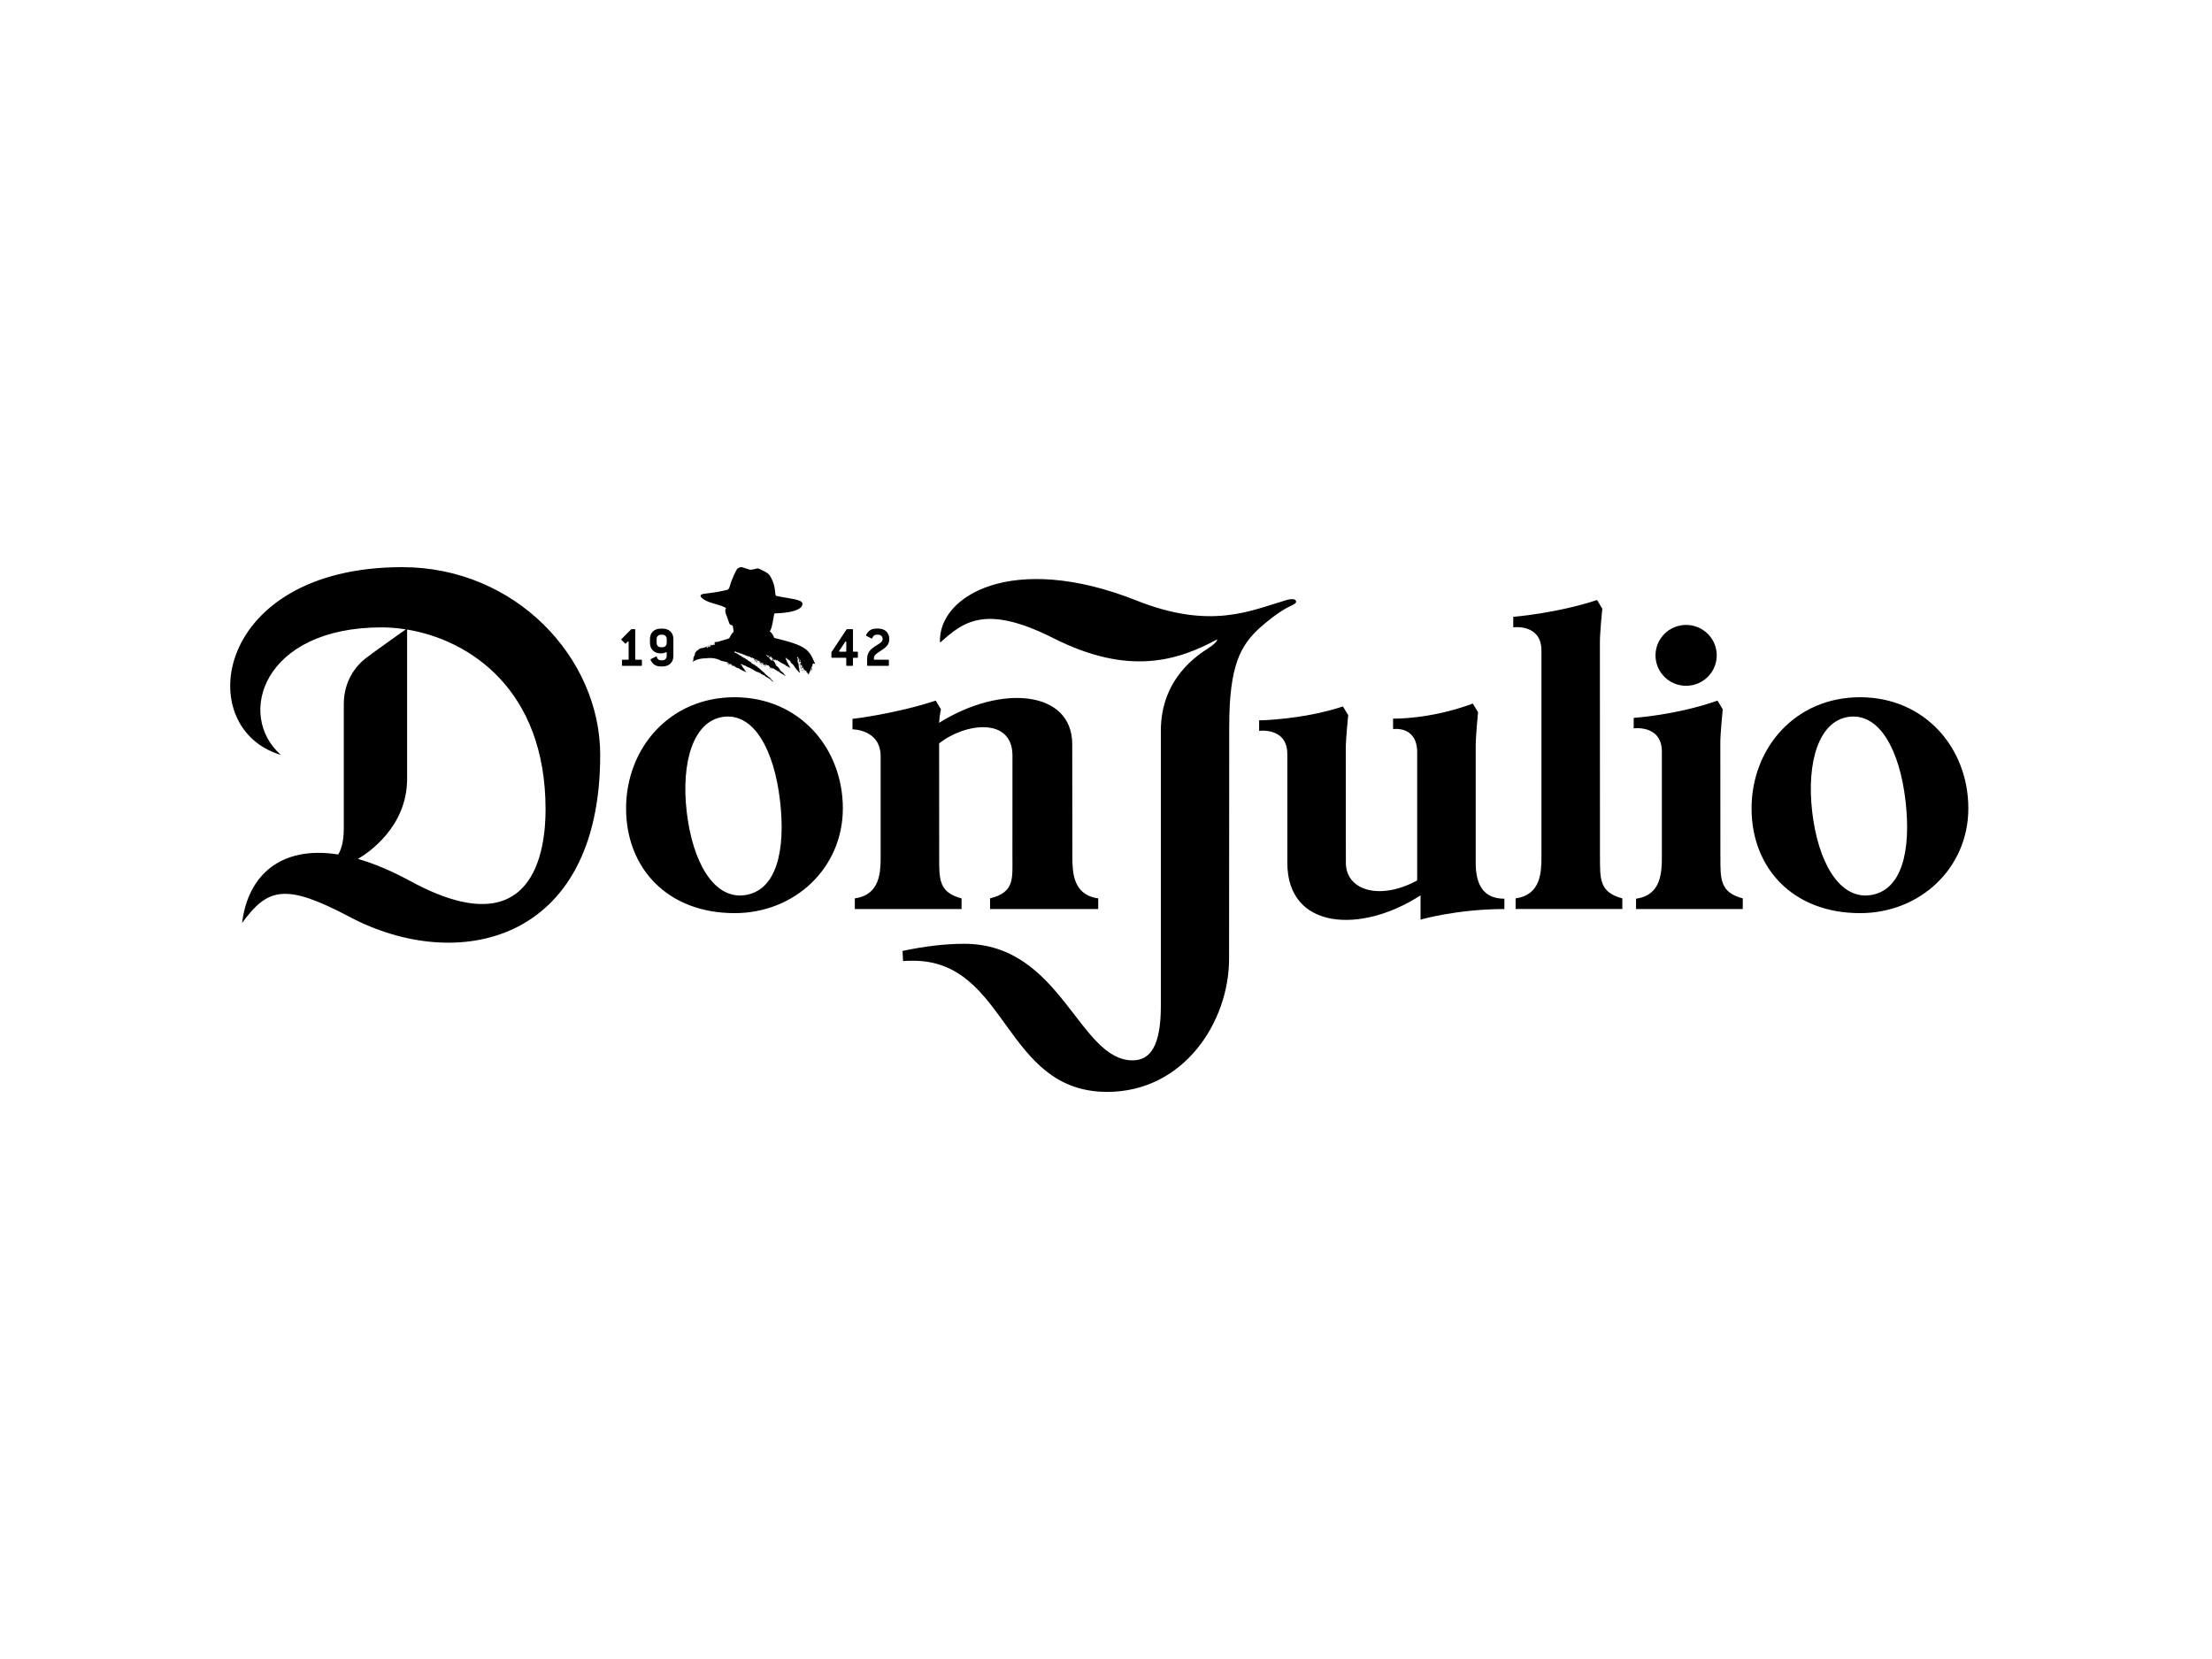<?xml version="1.0" encoding="UTF-8"?>
<svg xmlns="http://www.w3.org/2000/svg" id="Capa_1" data-name="Capa 1" viewBox="0 0 1024 768">
  <path id="Artwork" d="M296.87,305.4h-2.53c-.19,0-.26-.08-.26-.27v-13.6c0-.19-.11-.27-.27-.27h-1.44l-.19.08-4.5,4.53c-.08.08-.11.13-.11.18s.03.11.11.19l1.67,1.64c.08.08.14.11.19.11.05,0,.1-.02.19-.11l.81-.83c.08-.08.14-.1.22-.1.14,0,.25.1.25.29v7.89c0,.19-.09.27-.28.27h-2.53c-.18,0-.27.08-.27.27v2.29c0,.19.09.27.27.27h8.7c.19,0,.26-.08.26-.27v-2.29c0-.19-.1-.27-.26-.27ZM396.88,301.68h-1.74c-.2,0-.27-.08-.27-.27v-9.88c0-.19-.12-.27-.28-.27h-2.48l-.21.11-7.02,10.58v2.29c0,.18.06.27.26.27h6.35c.16,0,.27.11.27.27v3.18c0,.19.08.27.27.27h2.55c.19,0,.28-.08.28-.27v-3.18c0-.19.07-.27.27-.27h1.74c.19,0,.27-.08.27-.27v-2.29c0-.16-.1-.27-.27-.27ZM391.77,301.42c0,.19-.08.27-.27.27h-2.78c-.19,0-.29-.08-.29-.21,0-.06.03-.14.08-.22l2.78-4.18c.07-.1.16-.16.24-.16.14,0,.24.14.24.33v4.17ZM306.71,291h-.82c-3.01,0-5,1.91-5,4.77v1.94c0,2.75,1.99,4.74,4.76,4.74h.81c1,0,1.65-.54,2-.54.1,0,.18.11.18.3v1.54c0,1.07-.86,1.93-1.94,1.93h-.82c-.67,0-1.29-.37-1.56-.91-.27-.57-.34-.86-.53-.86-.05,0-.08,0-.14.03l-2.32,1.16c-.1.05-.17.11-.17.19,0,.27.36,1.08,1.22,1.96.84.86,1.97,1.27,3.5,1.27h.82c3.03,0,5.03-1.91,5.03-4.76v-7.98c0-2.86-2-4.77-5.03-4.77ZM308.64,297.7c0,1.08-.83,1.91-1.94,1.91h-.82c-1.1,0-1.9-.81-1.9-1.91v-1.94c0-1.1.83-1.94,1.9-1.94h.82c1.07,0,1.94.86,1.94,1.94v1.94ZM411.23,305.4h-6.4c-.2,0-.29-.08-.29-.27v-.27c0-1.54,1.08-2.25,2.83-3.36,2.71-1.7,4.31-2.97,4.31-5.74s-1.97-4.77-5.01-4.77h-.97c-1.51,0-2.7.43-3.55,1.29-.87.89-1.23,1.69-1.23,1.89,0,.05.07.14.17.19l2.31,1.19c.09.02.14.05.17.05.18,0,.27-.4.61-.91.35-.54.92-.86,1.51-.86h.97c1.05,0,1.94.86,1.94,1.94,0,1.19-.9,1.83-2.48,2.77-3.07,1.81-4.69,3.48-4.69,6.33v3.1c0,.19.07.27.27.27h9.51c.18,0,.28-.08.28-.27v-2.29c0-.19-.12-.27-.28-.27ZM357.15,305.06c.17.02.25-.32.1-.38.08.23-.14.18-.1.38ZM376.03,309.91c-.11-.05-.19-.29-.36-.11.08.28.25.37.14.59.11,0,.18-.02.23-.07-.1-.23-.1-.18-.01-.41ZM375.38,310.11c0,.16.03.26.19.24-.04-.11-.03-.26-.19-.24ZM375.95,309.49c-.02-.12-.03-.26-.19-.24-.01.24-.26-.06-.29.19.05.01.07.05.06.12.19.02.21-.12.41-.07ZM375.35,310.77c-.02.15,0,.29.13.29.09-.1.08-.34-.13-.29ZM359.15,307.62c.16-.05.34-.07.42-.2-.16-.06-.5-.12-.42.2ZM377.45,307.51c-2.96-6.64-3.34-8.46-19.09-12.22-.45-1.75-1.72-2.8-2.06-3.08,1.28-.98,1.81-7.73,2.24-8.23,1.68-.09,12.94-.3,12.94-4.49,0-2.14-6.6-2.38-12.07-3.63-.29-.13-.42-.36-.45-.71-.02-.35-.28-2.88-.57-4.03-.3-1.16-1.22-3.76-2.3-5.01-1.08-1.26-2.75-1.81-3.43-2.21-.68-.41-1.7-.86-2.03-.77-.33.09-2.71.74-3.51.58-.8-.18-3.23-1.03-3.65-1.15-.41-.13-1.95.28-2.36,1.02-.41.73-2.06,3.59-3.35,8.04,0,0-.2,1.22-1.16,1.45-.95.22-4.13.94-5.7,1.13-1.58.18-4,.64-4.96.69-.96.05-1.97.58-1.53,1.32.45.74,2.07,2.03,5.43,3.01,3.37.98,5.64,1.66,6.3,2.39,0,0-1.09.62.42,3.97,0,0,.85,2.43,1.11,3.13.27.69,1.49.82,1.49.82l.27,1.3.19,1.66s-.92.62-1.98,2.88c0,0-.36.32-1.11.5-.59.13-4.27,1.22-4.67,1.36-.07-.15-.27-.15-.44-.17-.07.15.25.18.07.24-.19.08-.16-.01-.3.07,0-.08.07-.09.05-.18-.13-.01-.37-.21-.41-.11.04.16.23.16.24.35-.09,0-.23-.02-.24.07.07.03.14.06.18.11-.05.08-.68.09-.52.32.19-.16.51.06.6.21-.06.06-.16.09-.3.08-.03.23.26.15.31.29-.34.1-.8-.09-1.08-.08.18.18-.24.2-.41.14-.07.32.35.14.37.34-.56-.08-1.01-.61-1.46-.6.21.01.3.18.43.29-.06.06-.12.12-.17.18.11,0,.13-.07.24-.07-.08.15.24.18.07.24-.19-.13-.2-.12-.06.05-.09,0-.14-.02-.18-.05-.1.3.26.13.25.35-.51.16-.59-.69-1.27-.37.03.19,0,.3-.11.36.28.08.1-.25.29-.25.07.13.28.12.49.1-.08.29.28.11.25.35-.42.07-.68-.05-1.07-.02-.14.15.09.11.07.3-.07-.04-.16-.07-.3-.04,0,.17.14.18.13.35-.2-.16-.43-.28-.56-.52.2,0,.22-.17.29-.31.06.06.32.2.36.05-.21.04-.15-.21-.37-.17-.12.1-.3.14-.35.31h-.24c.01.11-.04.16-.12.19-.45,0-.95.37-1.36.35-.52-.03-.98.31-1.49.35-.14.31-.31.25-.52.5.12.05.2-.19.24,0-.11.12-.23.14-.42.07-.28.32-.71.51-.86.92-.02-.01-.42.11-.35.38.02.1.08,0,.11.05v.02c-.12.07-.34.05-.26.3.05,0,.1-.02.14-.02-.03.07-.07.13-.08.21-.2.88-.88,1.54-.75,2.44.05.37-.21.8-.35,1.17,1.17-.71,2.45-1.23,3.86-1.45.78-.12,1.51-.17,2.22-.16,2.5-.41,5.2,0,7.21,1.17,0,0,0,0,0,0,.92.16,1.8.41,2.73.63.05.01.09.02.13.03.03.03.06.07.07.12.58.09.36.83.93.8.01-.09-.02-.22.05-.24.26.04.77.24,1.05.45-.3.13.16.43.2.59.39-.17.37-.02.84-.03.11.44.71.35.86.75.11,0,.12-.08.24-.08.05.07.08.16.07.3.36-.26.58.29.72.03.03.11.24.04.19.24.11,0,.11-.09.17-.13,0,.4.75.3.62.64.12.01.13-.07.24-.06.17.37.78.27.97.62.05-.1.16-.14.24-.06,0,.07-.07.08-.05.18.59.01.87.36,1.28.56-.12-.42-.43-.66-.64-1,.05.09-.11.27-.11.12.04-.4-.1-.81-.39-.7-.02-.14-.1-.22-.07-.42-.37-.2-.64-.51-.7-1.05-.24-.29-.63-.39-.74-.81.56-.06.61.41,1.22.31v.18c.56.01.71.39,1.15.27.04.24.35.2.38.46.61-.12.89.67,1.33.32-.03.41.58.12.56.52h.36c-.06.18.09.17.12.28.91.07,1.14.86,2.02.95-.03.18.17.11.14.3.37-.22.51.35.84.03.02.11-.06.13-.05.24.25.08.06-.28.29-.24-.09.87.94.16,1.11.74-.16-.03-.21-.07-.3.08.21-.05.21.13.31.22.25-.17.49.31.71.03.02.09.11.1.13.18-.15,0-.2.09-.17.25.05.01.07.05.06.12.24,0,.36-.1.41-.26.16.16.58.18.67.22-.04.12-.33,0-.36.13.27.18.82.36.8.63.29.05.56.12.67.33.21.02.34-.03.48-.07-.02.11-.16.11-.11.31.45-.1.48.56.79.39-.08-.02-.22-.26-.08-.3.08.29.43.33.27.71.36-.07.79.23.55.4.3.13.45.43.91.39-.04-.44-.76-.14-.62-.76-.19.03-.25-.07-.3-.17-.03-.41-.55-.28-.51-.76-.94-.48-1.58-1.28-2.4-1.89-.11-.29-.46-.39-.45-.64-.21,0-.23-.17-.32-.23-.04-.04-.19,0-.23-.05-.06-.07,0-.19-.08-.24-.16-.13-.45-.17-.6-.34-.21-.22-.19-.58-.56-.47,0-.08.08-.08.07-.18-.46.03-.45-.45-.69-.64l-.35.02c-.24-.58-.79-.81-1.36-1.04,0-.1-.02-.19-.07-.23-.42-.23-.92-.39-1.28-.67-.07-.16-.1.19-.28.14-.05-.2.04-.38.18-.25-.05-.21-.2-.26-.46-.22v-.3c-.24.07-.3.02-.19-.18-.31.15-.42-.31-.68-.39-.12.11-.39.04-.48.01.11,0,.15-.05.17-.12-.51-.11-.48-.81-1.22-.68-.14-.17-.08-.18-.2-.41-.24-.08-.66-.14-.56-.4-.12-.02-.12.08-.18.13-.12-.08-.26-.14-.31-.29-.14-.08-.39-.04-.42-.23-.22.03-.41.02-.43-.16.07-.01.18,0,.19-.06-.45-.06-.52-.53-1.1-.45-.08-.39-.45-.48-.8-.57,0-.11-.13-.38-.18-.23.06,0,.08.1,0,.12-.08-.17-.35-.16-.37-.41-.21-.08-.03.2-.17.18-.19-.33-.71-.32-.93-.62.16-.08.26.17.24-.07-.07,0-.17.02-.18-.05.27-.23.77-.18.9.15.85.21,2.16.46,2.91.98.2-.11.43.3.85.15-.01.21.37.17.19.35.14-.02.22-.1.41-.08.06.07.09.16.08.31.41-.31.63.34.84.02.2.14.39.28.62.39.02-.09-.09-.14,0-.17.38.27.88.43,1.21.74.11-.13.44-.04.53-.15,0,.28.3.23.33.47.2.06.04-.19.23-.13.13.07.24.17.31.29-.26-.02-.32.17-.28.44h.24c.16-.11-.12-.26.05-.32.16.21.49.16.72.03-.08.09-.08.31.07.31.03-.08.06-.14.11-.19.07.24.46.14.55.34-.07.06-.12.17-.23.18-.15-.06.14-.24-.13-.23-.03.06,0,.27-.16.36-.15-.2-.41,0-.47.2.22.07.55-.29.54.1.27-.18.53-.37.77-.57.08.39.38.55.8.58-.04.21.07.25.14.35-.08.09-.25.12-.29.25.34.29.82-.05,1.13-.16.03.2.14.31.25.42.18-.12-.12-.34.05-.43.1.09.21.14.26.29-.18.05-.23.2-.35.31.09.05.09.2.13.29.31.04.31.04.43.23.16-.02.23-.12.41-.14.06.16.15.49.37.29-.04-.14-.31-.41-.08-.48.35-.08.05.52.31.53.12-.05-.02-.34.11-.37.04.18.46.13.19.29.33-.09,1.38.25,1.04.51.49-.06.42.83.62.88,0-.18-.01-.37.17-.37,0,.23.14.31.32.35.01-.14.04-.26.16-.31-.04.14-.04.26-.11.49.27,0,.33-.21.54-.26-.05.19.34.37.67.34.07.18.25.31.37.29v.18c.14-.03.28-.16.25.11.66-.07.59.62,1.23.55.09.09.12.25.24.29.14-.07-.13-.37,0-.42.18.01.11.3.13.48.97.64,2,1.22,2.95,1.88.08-.4-.54-.78-.75-.88.13,0,.02-.26.04-.36-.18-.24-.69-.12-.63-.65-.37-.01-1.03-.35-.68-.57-.19-.08-.37-.18-.49-.34-.02-.14-.1-.22-.07-.42-.54-.37-.73-1.13-1.43-1.33-.07-.43-.49-.47-.63-.82.08,0,.08.07.19.05-.11-.39-.59-.67-.46-1.12-.35-.04-.45-.34-.56-.64.07-.15.23.11.3-.07-.09.01-.26-.21-.3-.05.14.1-.27.17-.29.31.08-.29,0-.27-.19-.35.23.08,0-.26.17-.24.07,0,.09.07.19.05.12-.16-.07-.34.04-.43.37.05.01.49.32.59.01-.11-.07-.13-.07-.24.24.07.12-.17.3-.13-.08.08-.09.36.08.36.07-.17.04-.2.23-.13-.02-.15-.03-.29.11-.31.09.2.1.39.32.53.24-.12.42-.47.6-.08-.06,0-.08-.04-.13-.05.16.33.52.28.8.45.02.01-.01.11,0,.12.17.13.5.21.67.34.02.01,0,.1,0,.11.25.16.6.16.74.45.37.07.92.17.86.51.29-.04.58.32.6.04.13.06.31.08.31.29-.14.06-.32-.26-.3,0,.24.11.41.28.61.41.12.01.12-.09.18-.13.33.13.35.57.86.51.14.14.05.16.13.31.38-.23.36.36.73.32-.48-.39-.54-1.52-1.02-1.7-.12-.66-.38-.91-.71-1.41,0-.08.1-.06.12-.13-.32-.46-.57-.97-.78-1.53.58-.12.4.57.81.64.07-.35-.33-.52-.21-.72.36.26.48.78.82,1.06.03-.07.06-.14.12-.19.32.46.9.65,1.02,1.34h.23c0,.12-.16.08-.12.24,1.04.54,1.54,1.67,2.2,2.62.08.14.18-.12.24.05-.06.03-.12.07-.17.13.16.05.3.14.43.23-.23,0-.02.05-.06.17.53.33.79.94,1.3,1.27.12-.04-.05-.35.18-.3,0-.21-.22-.18-.26-.35,0-.44-.16-.81-.05-1.26-.26-.31-.38-1.08-.35-1.49-.02.1.09.16.12.06-.3-.06.01-.65-.39-.71.15-.17.05.1.25.05-.01-.1,0-.18.05-.24-.43-.13-.61-.99-.35-1.3-.16-.16-.3-.31-.2-.59.18.18.32-.01.48-.01-.03-.15-.07-.25-.13-.36-.15,0-.17.1-.36.07.07-.26-.2-.16-.24-.29.08-.23.19-.43.33-.61.11.11.34.09.37.29-.06.15-.29-.05-.29.06.35.16.1.56.5.64.04-.1-.08-.35.06-.36.3.41-.05.68.03,1.13.17-.08-.33.75.32.65-.11-.49.17-.7-.1-1.13.25.16.44.36.45.64-.14-.02-.23.02-.3.06-.02.26.21.27.37.35-.03.16.13.12.13.23-.26-.01-.14.23-.1.37-.12.14-.36.25-.48.25.09.02,0,.32.26.29.03-.07.23-.24.3-.07-.24.25-.01.53.2.65.1-.35-.05-.62.15-.84,0,.39-.03.66.22,1.13-.05.07-.07.16-.05.31h-.24c.08.31.23.56.46.71.17-.13.08-.45.03-.67.19.04.17-.11.36-.07-.04.19.17.12.13.31-.09-.06-.22-.06-.31-.12-.05.27.14.28.2.41.16.38.03.73.38.83.11-.2-.18-.36-.08-.53.1.24.36.31.33.71.25.11.53.48.78.21.09.35.09.78.45.83-.04.34.1.5.32.58-.02.12-.12.15-.11.31.84-.34.75-1.55,1.3-2.15-.17-.08-.12-.31.05-.36,0,.1.06.16.13.18-.01-.32-.18-.83.33-.91-.07-.24-.03-.47.16-.62.11.06.11.22.25.23.06-.36-.24-.32-.26-.58.21-.29.27-.72.51-.98.33.27.86.11,1.03.44ZM357.74,305.21c-.13.08-.3.33-.47.19.04.14.14.19.2.29-.02.2-.3-.16-.24.13-.72-.34-.9-1.27-1.67-1.57-.25-.46-.71-.74-.94-1.04.53-.22.77.67,1.34.43.03.18.32.11.25.41-.28.06-.45-.21-.66-.04.12.34.55.41.85.39.15-.15-.13-.12-.07-.35.12.03.17.14.36.1-.07.13.04.18-.05.36,0,.07.11.05.18.06.1-.11,0-.16.05-.37-.17-.08-.15-.36-.42-.34.09-.11.15,0,.35-.07.1.17.2.36.43.4-.13.4.38.52.63.7-.13.12-.23.14-.12.31ZM356.88,309.68c.08.02.24.24.3.05-.07-.01-.23-.24-.3-.05ZM369.76,307.37c.02.18.03.34.25.29,0-.17-.02-.34-.25-.29ZM357.59,314.21c0-.07.1-.14,0-.18,0,.07-.1.14,0,.18ZM369.5,306.54c.07,0,.06.09.06.18.22-.02.15-.09.12-.24-.08,0-.18,0-.18.07ZM369.9,307.9c-.12-.02-.02-.26-.19-.24,0,.11.15.38.19.24ZM370.23,308.68c.1.07.08.28.25.28.04-.2-.12-.49-.25-.28ZM356.22,309.52c.08,0,.16,0,.24,0-.02-.14-.07-.26-.19-.3-.04.08-.07.18-.04.31ZM372.52,310.81c0,.08,0,.15.01.23.06,0,.12,0,.18,0,0-.15-.1-.18-.19-.23ZM370.52,308.24c.1-.11-.06-.34-.2-.41-.01.08-.13.07-.18.12-.03.24.24.39.37.28ZM337.26,307.61c.05.25.14.42.37.47-.04-.25-.16-.41-.37-.47ZM336.57,306.8c-.12.35.38.54.62.7.14-.37-.46-.43-.62-.7ZM370.4,308.42c.06,0,.13.26.18.05-.09.04-.16-.22-.18-.05ZM338.16,307.58c.04.24.15.43.37.48-.02-.27-.14-.43-.37-.48ZM358.21,310.88c0-.09.13-.17,0-.21,0,.09-.12.17,0,.21ZM371.57,310.9c.02.15.1.23.25.24,0-.16-.09-.24-.25-.24ZM371.18,310.25c-.12.13,0,.31.2.3.03-.2-.14-.19-.2-.3ZM371.89,310.11c-.05.32-.15,0-.29.14.05.33.35.17.48.04-.12,0-.05-.2-.2-.18ZM371.16,309.78c.12-.14.02-.43-.19-.41-.17.19-.07.38.19.41ZM370.78,308.84c-.06,0-.12,0-.18,0-.04.14-.09.34.13.35.13,0,.02-.25.05-.35ZM370.93,310.03c-.09.09-.2.31.07.29-.04-.18.13-.25-.07-.29ZM373.13,310.96c-.03.23.03.37.18.42.13-.15.04-.44-.18-.42ZM346.37,303.93s-.08,0-.12.01c0,.03,0,.08,0,.12.05,0,.09,0,.12,0,0-.04,0-.08,0-.12ZM346.33,304.54c.06-.09.06-.14-.07-.18,0,.08-.07.08-.06.18.05,0,.09,0,.13,0ZM355.89,308.69s0,.09,0,.12c.15.09.17-.2.05-.18,0,.03,0,.06-.06.06ZM346.12,303.7s.01.07.01.12h.12c0-.08-.03-.15-.13-.12ZM349.02,306.18h.12v-.12s-.09,0-.12,0v.12ZM348.28,305.43s-.07,0-.1,0c0,.04,0,.08,0,.12.03,0,.07,0,.1,0v-.12ZM348.12,306.21h.13v-.12h-.13v.12ZM349.25,305.64h.12s0-.09,0-.13c-.04,0-.08,0-.12,0,0,.04,0,.08,0,.12ZM342.84,302.5c-.15-.02-.24,0-.3.07-.03.28.41.21.3-.07ZM342.37,302.7s.14-.23-.01-.24c-.01.04-.14.24.01.24ZM345.83,303.83v-.12s-.08,0-.12,0c0,.04,0,.08,0,.12.04,0,.09,0,.12,0ZM343.6,303.49c.18.08.16-.27-.02-.18.01.06.01.12.02.18ZM344.31,303.59s.07.01.07.06c.03,0,.07,0,.12,0,.08-.16-.21-.17-.19-.05ZM343.9,303.72s.08,0,.12,0v-.11s-.09,0-.12,0c0,.04,0,.08,0,.12ZM345.85,304.49c.06,0,.12,0,.18-.01,0-.15-.04-.25-.19-.22,0,.07,0,.16,0,.24ZM352.01,307.45c-.16,0-.19.1-.16.25.15.02.19-.09.16-.25ZM352.28,308.29c.16.01.14-.13.17-.24h-.18c0,.08,0,.15.01.24ZM353.3,308.25c.01-.08.09-.12.05-.24-.21-.04-.23.23-.05.24ZM352.77,306.83c-.02.07-.07.1-.12.13-.03.17.13.11.13.23-.13.17-.5.12-.46.44.36-.18.88-.39.45-.8ZM354.02,308.16c-.12,0-.14.07-.24.07,0,.1.03.18.07.23.18.03.18-.13.17-.3ZM354.62,308.32c0-.13.11-.16.17-.25-.26-.07-.41.2-.17.25ZM354.32,308.52c0-.08,0-.16,0-.25-.2,0-.23.29,0,.25ZM350.1,305.78c-.17-.14-.27-.34-.5-.4-.05.22.16.16.13.35-.12,0-.07-.16-.24-.11-.02.14.11.12.07.29.29-.02.35-.14.54-.14ZM350.66,306.55c-.16,0-.35-.01-.42.07.01.26.44.07.42-.07ZM350.05,306.45s.09,0,.12,0c0-.05,0-.08,0-.12h-.12v.12ZM349.69,306.16c-.03.18-.04.11,0,.29.22.02.25-.35,0-.29ZM351.55,306.45c-.18.02-.36.04-.41.19.14.11.44.02.41-.19ZM351.62,306.57c.01.09-.01.22.07.24.04-.05.14-.3-.07-.24ZM351.65,307.46s.14-.29-.07-.23c0,.09-.02.22.07.23ZM186.2,262.55c-87.16,0-97.68,74.67-56.18,86.91-20.79-18.28-8.44-59.03,46.7-59.03,3.53,0,7.28.3,11.14.92-2.92,2.06-16.11,11.43-18.95,13.68-4.15,3.29-9.76,10.27-9.76,20.89,0,10.63,0,57.6,0,57.6,0,6.98-1.58,10.49-2.62,12.04-26.54-4.22-41.82,9.69-44.45,31.68,11.88-16.22,19.97-18.55,49.84-2.75,49.45,26.18,115.93,12.57,115.93-75.03,0-44.91-39.19-86.91-91.65-86.91ZM189.96,407.88c-8.79-4.78-16.87-8.14-24.25-10.27,4.65-2.71,22.75-14.75,22.75-37.04v-69.14c28.92,4.81,64.1,27.74,64.1,83.29,0,18.84-5.28,64.31-62.6,33.16ZM861.1,322.77c-30.31,0-50.25,23.84-50.25,51.45,0,27.61,19.12,48.5,50.25,48.5,27.83,0,50.1-20.89,50.1-48.5,0-28.04-20.23-51.45-50.1-51.45ZM865.37,414.44c-14.06,1.64-23.78-15.58-26.45-38.62-2.69-23.03,3.1-42.13,16.95-43.97,14.37-1.91,23.56,15.74,26.24,38.78,2.68,23.03-1.53,42.03-16.75,43.82ZM780.55,317.47c7.84,0,14.18-6.31,14.18-14.08,0-7.8-6.34-14.09-14.18-14.09-7.82,0-14.17,6.3-14.17,14.09,0,7.77,6.35,14.08,14.17,14.08ZM340.08,322.77c-30.31,0-50.25,23.84-50.25,51.45,0,27.61,19.12,48.5,50.25,48.5,27.84,0,50.1-20.89,50.1-48.5,0-28.04-20.23-51.45-50.1-51.45ZM344.35,414.44c-14.06,1.64-23.78-15.58-26.45-38.62-2.69-23.03,3.1-42.13,16.96-43.97,14.37-1.91,23.55,15.74,26.23,38.78,2.69,23.03-1.53,42.03-16.74,43.82ZM683.15,399.4v-54.3c0-4.28,1.08-15.39,1.08-15.39l-2.42-4.01c-19.91,7.43-36.91,6.97-36.91,6.97v4.85s11.15-1.78,11.15,10.79c0,17.52,0,59.28,0,59.28-17.53,9.51-33.01,4.5-33.01-8.18l-.04-52.96c0-4.28,1.12-15.4,1.12-15.4l-2.43-4.01c-18.85,6.2-38.8,6.44-38.8,6.44v4.85s13.05-1.79,13.05,10.78c0,17.52,0,50.29,0,50.29,0,31.25,34.4,32.83,61.67,15.08v11.23s16.89-4.89,38.82-4.89v-4.78c-9.29,0-13.29-5.94-13.29-16.64ZM796.42,396.5l-.03-52.76c0-4.28,1.12-15.39,1.12-15.39l-2.42-4.01c-19.13,6.74-38.81,7.99-38.81,7.99v4.85s13.05-1.79,13.05,10.78c0,17.52,0,48.54,0,48.54,0,7.25-.26,17.95-11.95,19.53v4.78s49.4,0,49.4,0v-4.93c-10.66-2.79-10.35-9.01-10.35-19.38ZM740.67,396.5l-.03-99.33c0-4.28,1.11-15.39,1.11-15.39l-2.42-4.02c-18.85,6.21-38.8,7.79-38.8,7.79v4.85s13.05-1.79,13.05,10.78c0,17.52,0,95.31,0,95.31,0,7.25-.26,17.8-11.96,19.38v4.93s49.4,0,49.4,0v-4.93c-10.66-2.79-10.34-9.01-10.34-19.38ZM597.33,280.57c1.55-.7,2.89-1.34,2.67-2.22-.52-2.04-5.22-.32-5.22-.32-15.74,4.57-34.2,13.67-68.68-.04-57.19-22.74-92.06-2.26-90.95,19.52,10.47-9.19,20.42-18.28,52.51-2.08,34.82,17.59,57.52,10.46,75.78.57,0,0,.43,1.13-4.12,4.11-4.55,2.98-21.93,13.75-21.93,38.17v127.49c0,18.06-4.7,25.1-13.07,25.1-24.98,0-33.03-53.96-77.93-53.96-9.32,0-19.02,1.28-28.57,3.3l.22,4.69c1.68-.1,2.91-.15,4.62-.15,43.96,0,41.89,60.72,89.9,60.72,35.46,0,56.41-32.44,56.41-61.62l.07-107.52c0-28.07,5.15-37.53,14.18-45.7,2.45-2.23,9.18-7.84,14.11-10.04ZM395.72,415.88v4.93s49.41,0,49.41,0v-4.93c-10.67-2.79-10.35-9.01-10.35-19.38l-.03-52.35c11.86-9.45,33.95-12.38,33.95,5.63l-.02,46.72c0,10.37,1.04,16.54-10.35,19.38v4.93s50.07,0,50.07,0v-4.93c-11.71-1.57-11.97-12.13-11.97-19.38l-.06-51.95c0-24.83-32.67-28.04-61.64-9.93.33-4.4.87-6.28.87-6.28l-2.42-4.01c-18.85,6.2-38.54,8.46-38.54,8.46v4.85s13.04-.06,13.04,12.52c0,17.52,0,46.33,0,46.33,0,7.25-.26,17.8-11.96,19.38Z"></path>
</svg>
